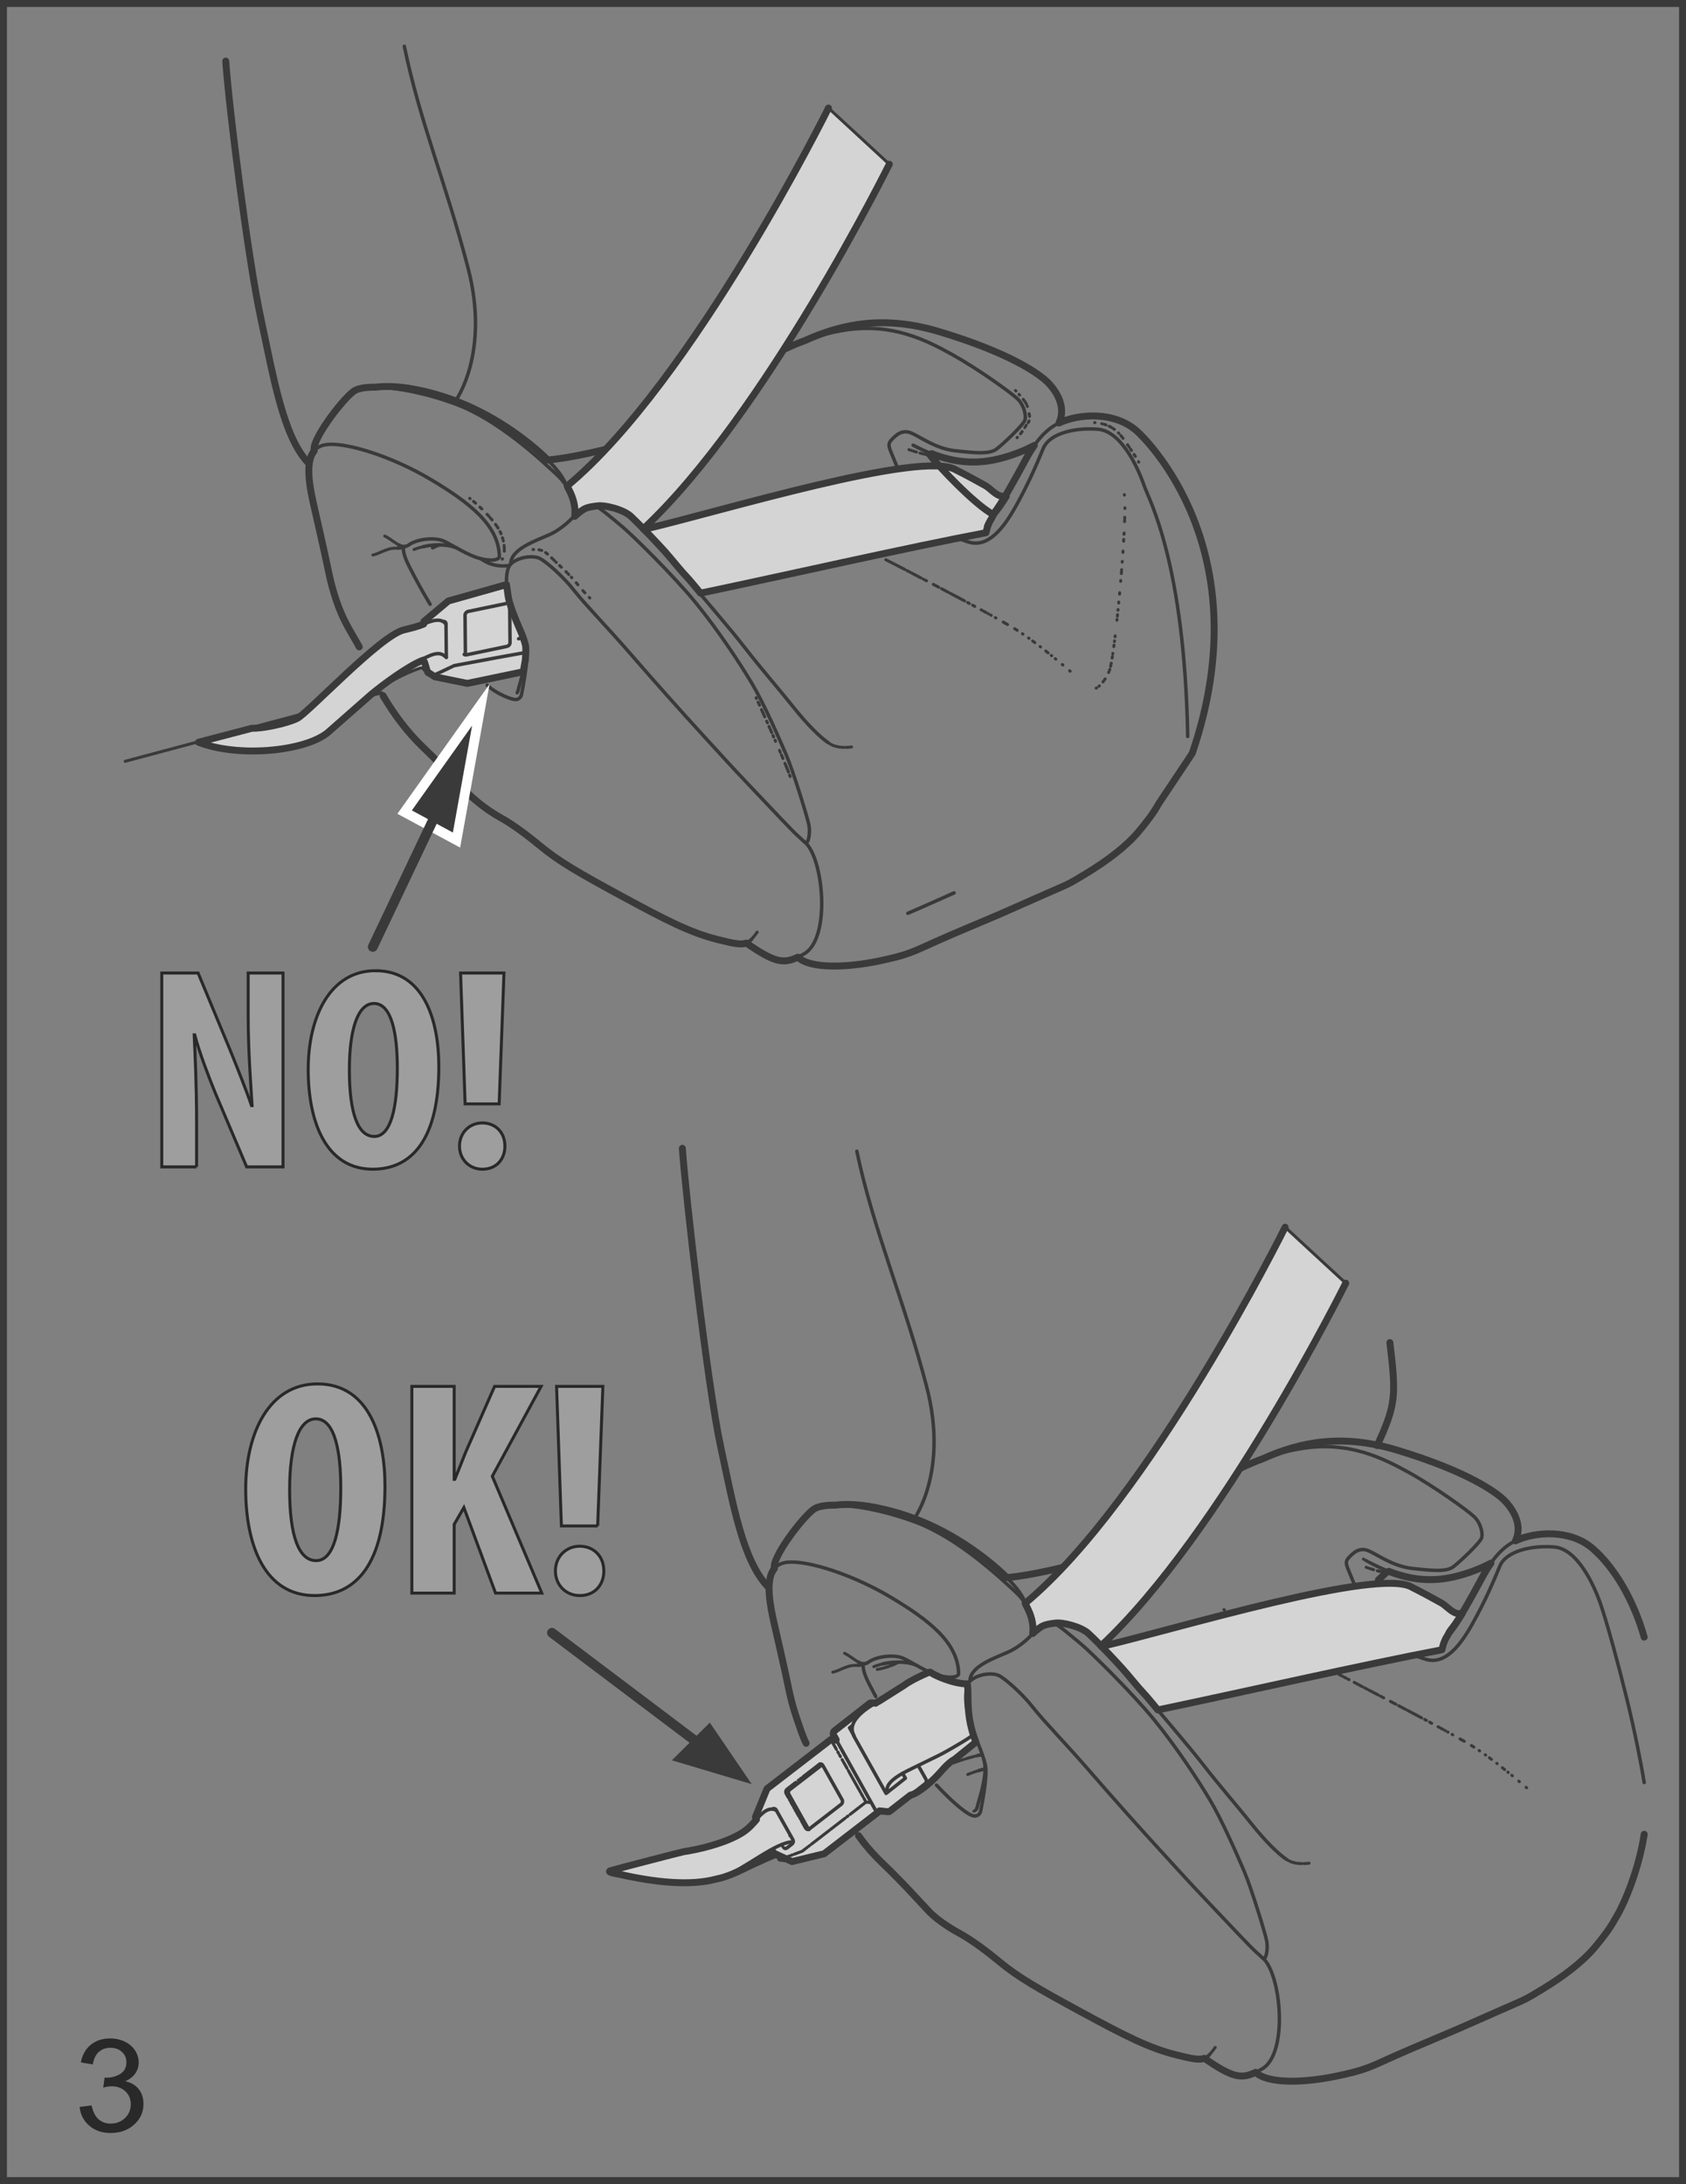 <?xml version="1.0" encoding="UTF-8"?>
<!DOCTYPE svg PUBLIC "-//W3C//DTD SVG 1.1//EN" "http://www.w3.org/Graphics/SVG/1.1/DTD/svg11.dtd">
<!-- Creator: CorelDRAW 2017 -->
<svg xmlns="http://www.w3.org/2000/svg" xml:space="preserve" width="42.918mm" height="55.572mm" version="1.1" style="shape-rendering:geometricPrecision; text-rendering:geometricPrecision; image-rendering:optimizeQuality; fill-rule:evenodd; clip-rule:evenodd"
viewBox="0 0 68262.27 88388.46"
 xmlns:xlink="http://www.w3.org/1999/xlink">
 <rect x="0" y="0" width="68262.27" height="88388.46" fill="#808080" stroke="none"/>
 <defs>
  <style type="text/css">
   <![CDATA[
    .str6 {stroke:white;stroke-width:397.63;stroke-miterlimit:22.926}
    .str0 {stroke:#292929;stroke-width:318.1;stroke-miterlimit:22.926}
    .str1 {stroke:#3A3A3A;stroke-width:280.57;stroke-miterlimit:4}
    .str8 {stroke:#292929;stroke-width:121.2;stroke-miterlimit:22.926}
    .str3 {stroke:#3A3A3A;stroke-width:121.2;stroke-miterlimit:22.926}
    .str7 {stroke:#3A3A3A;stroke-width:397.79;stroke-linecap:round;stroke-miterlimit:4}
    .str5 {stroke:#3A3A3A;stroke-width:140.28;stroke-linecap:round;stroke-linejoin:round;stroke-miterlimit:22.926}
    .str4 {stroke:#3A3A3A;stroke-width:280.57;stroke-linecap:round;stroke-linejoin:round;stroke-miterlimit:22.926}
    .str2 {stroke:#3A3A3A;stroke-width:121.2;stroke-linecap:round;stroke-linejoin:round;stroke-miterlimit:22.926}
    .fil4 {fill:none}
    .fil0 {fill:none;fill-rule:nonzero}
    .fil3 {fill:#3A3A3A}
    .fil6 {fill:#292929;fill-rule:nonzero}
    .fil5 {fill:#9E9E9E;fill-rule:nonzero}
    .fil2 {fill:#D4D4D4;fill-rule:nonzero}
    .fil1 {fill:#CBC9D6;fill-rule:nonzero}
   ]]>
  </style>
 </defs>
 <g id="Livello_x0020_1">
  <line class="fil0 str0" x1="18140.75" y1="27127.79" x2="17502.8" y2= "27204.93" />
 </g>
 <g id="Livello_x0020_1_0">
  <polygon class="fil0 str1" points="140.28,88248.18 68121.99,88248.18 68121.99,140.28 140.28,140.28 "/>
  <path class="fil0 str2" d="M5068.65 30809.83l10388.91 -2775.76m15157.43 204.7c2.7,8.75 6.84,18.29 10.5,27.83m68.71 148.08c4.14,10.66 9.07,19.4 13.84,29.9m26.88 58.69c5.73,12.57 10.5,24.02 17.02,36.58m79.21 177.82c9.38,19.25 17.34,38.81 27.04,58.69m12.09 29.9c11.45,24.02 22.11,46.12 33.24,71.1m12.72 29.9c4.14,7.63 7.32,15.59 11.61,24.02m17.5 41.35c5.73,12.57 12.09,24.33 17.97,36.58m78.09 177.34c10.18,21.79 19.56,42.94 30.22,65.05m63.94 144.58c10.5,23.7 21.15,48.03 30.54,71.89m27.67 59.64c7.32,19.25 16.86,38.33 25.29,58.53m15.27 35.63c4.29,6.84 7.48,15.43 11.61,24.02m50.9 117.38c9.38,20.52 18.93,41.51 27.36,62.51m59.8 134.72c5.88,12.57 10.5,27.2 16.22,40.4m160.8 369.32c9.07,24.02 20.52,47.08 29.11,71.25m48.51 111.49c6.84,12.88 13.2,27.99 18.61,42.31m22.11 54.24c7,14.47 13.84,31.65 20.52,47.72m80.96 193.57c12.09,30.38 24.81,60.44 37.06,88.59m17.5 47.87c9.38,19.4 17.34,39.44 26.4,59.64m15.27 37.22c3.18,10.18 7.48,19.72 11.61,30.22m11.13 30.7c6.84,19.88 15.91,39.44 23.86,59.49m46.44 122.47c7.95,20.04 14.16,39.29 21.15,56.46m-11654.17 -8794.42l8.43 -15.11m71.89 -308.08c1.59,-17.34 1.59,-34.67 1.59,-52.01m0 -38.33c0,-21.31 -1.59,-42.47 -2.7,-64.26m-5.25 -63.78c0,-4.77 -1.59,-11.45 -1.59,-17.34m-30.22 -177.82c-2.07,-8.75 -4.14,-17.97 -5.09,-25.93m-19.09 -69.35c-3.34,-12.41 -6.84,-22.11 -9.54,-33.72m-59.64 -161.6c-5.41,-11.77 -10.66,-26.72 -17.65,-38.49m-13.04 -29.74c-2.23,-5.57 -4.93,-10.66 -8.59,-17.34m-80.8 -146.17c-10.66,-17.02 -20.04,-32.61 -30.7,-47.08m-21.79 -29.9c-3.5,-7.63 -9.38,-15.27 -13.52,-23.86m-17.02 -22.27c-7.95,-8.75 -14.16,-17.34 -20.04,-26.08m-140.12 -179.89c-10.66,-11.45 -20.04,-24.02 -28.95,-35.63m-22.9 -24.97c-6.2,-7.63 -13.68,-17.02 -20.99,-24.02m-56.46 -65.05c-3.82,-3.98 -7.63,-8.27 -11.13,-12.57m-41.83 -44.53c-5.88,-6.68 -12.09,-15.11 -19.09,-21.15m-210.9 -216.47c-12.09,-9.54 -20.52,-19.09 -31.17,-28.63m-24.18 -23.06c-7.63,-7.95 -14.95,-15.59 -22.27,-21.31m-177.66 -160.64c-10.5,-9.54 -21.63,-19.09 -31.65,-28.63m-32.76 -27.2c-5.88,-3.82 -12.09,-10.5 -17.02,-14.47m-141.08 -113.4c-4.14,-3.02 -9.38,-7.79 -14.16,-10.66m2561.68 2070.05c9.07,0 17.97,0 25.93,-0.95m213.61 9.7c6.84,1.75 14.79,2.7 21.63,5.57m67.6 16.54c8.59,1.75 16.54,4.61 24.81,8.59m157.14 84.62c14.16,10.5 28.47,21.15 42.78,31.65m24.65 21.47c3.34,2.39 6.52,5.57 11.29,8.59m163.82 152.69c10.5,8.75 20.04,18.29 32.13,28.95m19.72 20.2c5.73,5.73 12.72,11.77 19.4,19.25m22.74 23.06c5.88,3.02 9.54,7.63 13.2,11.61m60.92 59.64c7.79,6.68 14.16,13.36 20.04,19.09m136.31 129.31c7.95,8.43 17.97,17.97 25.93,25.61m21.15 19.56c7.95,7.48 16.38,15.43 23.7,21.95m185.61 178.77c9.54,9.86 18.93,19.4 28.95,29.9m60.28 58.69c8.59,9.54 18.61,17.5 25.45,26.88m104.18 107.68c6.2,5.73 13.2,12.72 18.93,20.2m179.73 206.77c7.95,10.66 16.38,19.4 24.18,29.9m18.61 23.06c7.95,7.95 14.31,17.5 22.74,27.2m202.95 238.58c10.02,9.54 19.56,20.04 27.99,30.38m38.65 41.83c4.14,5.57 10.02,10.18 15.27,17.02m177.18 186.57c8.91,8.59 16.22,16.38 21.47,23.06m20438.09 -7097.98c5.09,0.32 10.5,0.32 16.22,0.32m271.82 41.35c6.2,0.95 11.13,2.07 17.34,4.77m80.96 20.52c4.77,1.59 8.91,3.5 16.86,4.45m40.24 13.68c7.32,2.86 13.2,5.57 20.52,8.43m127.88 54.24c7,2.86 12.72,5.41 20.04,8.43m34.99 18.45c3.18,1.59 6.84,3.66 10.66,6.36m68.07 40.4c2.23,1.75 5.25,5.09 9.54,6.04m55.99 38.33c2.7,1.91 5.25,5.73 9.07,7.63m162.71 141.4c7,5.73 14.31,12.57 20.2,18.61m79.68 89.07c2.7,4.61 4.77,6.84 8.59,9.7m15.75 20.2c4.29,5.73 7.95,9.54 11.13,15.11m40.24 51.21c4.77,4.77 10.02,10.82 13.68,17.65m182.43 258.78c10.97,15.91 20.52,31.65 31.02,45.17m25.45 39.13c1.59,2.86 4.14,7 7.48,9.54m53.76 81.91c4.29,4.77 5.41,6.84 8.91,11.77m21.79 30.54c3.18,6.68 6.36,10.5 10.02,15.59m106.25 160.32c6.84,9.7 14.16,20.2 19.09,28.95m19.56 30.7c3.18,4.14 6.36,11.61 11.13,15.75m128.99 217.11c4.14,8.91 7.32,15.27 7.32,15.27m-4988.33 -2897.12c5.88,6.04 11.61,13.52 17.34,19.56m126.92 139.33c7,8.59 14.31,16.54 21.63,24.02m148.08 174.96c8.91,8.59 15.43,20.2 23.22,28.79m41.67 59.64c3.82,3.82 6.52,7.95 8.59,11.93m35.31 57.74c4.93,7.32 7.95,14 11.13,20.04m39.13 85.41c3.66,7.79 5.88,17.34 7.95,26.24m70.3 291.38c3.66,19.09 8.43,38.01 12.09,56.46m3.66 37.54c0.64,4.14 0.64,8.75 2.23,12.72m-19.56 184.66c-0.64,5.88 -3.66,12.41 -6.36,18.13m-20.52 33.72c-3.18,5.73 -7,10.82 -10.66,16.22m-76.19 105.93c-3.66,5.88 -6.84,12.41 -11.45,18.29m-38.17 58.53c-3.66,5.25 -7.48,11.77 -11.61,18.29m-105.77 161.6c-7.32,11.61 -14.63,21.47 -22.11,33.72m-26.4 33.72c-5.25,8.59 -12.25,17.02 -17.02,24.97m-124.22 141.4c-6.2,3.18 -10.97,8.59 -16.86,13.68m3203.93 10136.02c7.48,-2.86 14.31,-5.73 21.79,-10.18m95.11 -70.3c5.73,-3.98 10.02,-8.91 14.16,-11.77m144.9 -158.73c7.95,-10.34 15.27,-20.84 22.74,-31.81m42.78 -56.94c5.41,-11.29 12.72,-21.79 22.27,-34.36m139.97 -257.82c5.88,-13.36 9.54,-24.02 15.43,-37.54m24.81 -59.64c3.18,-7.63 4.61,-17.34 7.79,-26.72m32.92 -126.13c3.02,-12.57 5.73,-26.72 9.54,-41.35m11.13 -57.74c2.54,-8.43 3.02,-17.34 5.09,-27.04m36.1 -209.63c4.14,-19.25 5.25,-37.54 8.91,-55.83m17.34 -112.29c0.64,-8.59 2.23,-14.63 3.18,-20.36m38.01 -275.16c1.75,-20.2 4.93,-41.35 9.07,-60.6m16.86 -142.35c0.64,-8.59 2.23,-17.97 3.18,-26.88m21.79 -167.32c0.95,-12.25 2.07,-24.18 3.02,-36.26m72.53 -631.27c1.59,-10.66 2.54,-23.22 3.18,-34.67m14.79 -132.81c2.23,-18.29 4.29,-37.54 5.25,-56.62m18.45 -182.59c2.07,-9.54 2.07,-17.5 3.82,-26.24m25.93 -266.41c2.07,-10.66 2.07,-23.06 3.66,-35.63m30.22 -322.24c2.54,-18.29 3.02,-37.54 6.2,-56.78m40.24 -460.93c0.48,-12.25 1.59,-23.86 3.02,-34.99m23.86 -280.25c1.11,-20.99 2.7,-43.26 4.29,-64.1m4.77 -49.46c0,-13.52 0.95,-26.88 2.7,-41.35m22.11 -308.72c2.07,-8.59 3.66,-18.29 3.66,-27.83m26.4 -363.91c1.59,-18.13 2.23,-36.26 3.18,-55.51m26.4 -399.22c0.64,-24.02 1.59,-48.03 2.7,-70.3m11.61 -210.27c0.48,-16.7 2.23,-31.33 4.77,-49.31m18.45 -462.68c1.59,-20.99 1.59,-41.35 3.18,-62.51m2.7 -69.35c0,-15.11 0,-29.74 0.48,-43.26m6.52 -356.75l0 -27.99m-19.72 -512.46c0,-6.04 -0.95,-11.77 -0.95,-18.45"/>
  <path class="fil1 str3" d="M21196.92 27117.13l-23.7 71.25 -2251.69 468.41 -1319.81 -268.32 -224.58 -151.73 -26.88 -1.27c-80.48,-6.68 -215.04,-231.26 -310.79,-202.95 -599.31,178.61 -1585.42,712.07 -2015.82,1073.76l-1752.11 1540.57c-949.7,772.67 -3638.93,1014.27 -5232.47,391.58l2168.51 -567.5c344.66,24.97 1356.87,-172.25 1816.68,-392.22 442.32,-213.76 3368.23,-3355.35 4323.97,-3586.13 318.1,-76.03 583.4,-142.35 803.85,-237.62l13.2 -26.88 -1.59 -78.89 988.34 -826.27 2353.64 -664.68 39.6 255.12c33.24,219.01 8.43,429.76 513.1,1583.36 88.27,188.48 194.04,496.24 219.33,626.18 23.86,127.72 7.63,361.36 -7.79,587.54l-73 406.69z"/>
  <path class="fil2 str4" d="M21196.92 27117.13l-23.7 71.25 -2251.69 468.41 -1319.81 -268.32 -224.58 -151.73 -26.88 -1.27c-74.6,-6.36 -144.58,-546.34 -230.15,-514.37 -583.08,217.42 -1661.45,1019.52 -2096.46,1385.18l-1752.11 1540.57c-949.7,772.67 -3638.93,1014.27 -5232.47,391.58l2168.51 -567.5c344.66,24.97 1356.87,-172.25 1816.68,-392.22 442.32,-213.76 3368.23,-3355.35 4323.97,-3586.13 318.1,-76.03 583.4,-142.35 803.85,-237.62l13.2 -26.88 -1.59 -78.89 988.34 -826.27 2353.64 -664.68 39.6 255.12c33.24,219.01 8.43,429.76 513.1,1583.36 88.27,188.48 194.04,496.24 219.33,626.18 23.86,127.72 7.63,361.36 -7.79,587.54l-73 406.69z"/>
  <path class="fil0 str4" d="M12496.82 18751.67c-1032.88,-1077.1 -1419.21,-3471.45 -1935.5,-5865.49 -515.96,-2394.99 -1291.18,-8499.22 -1421.28,-10414.36"/>
  <path class="fil0 str4" d="M42434.09 36133.91l-1871.08 826.27c-993.75,428.01 -1798.55,754.06 -2566.61,1096.5 -1059.12,472.22 -1202.43,585.79 -2451.3,843.45 -1214.04,251.14 -2728.21,324.31 -3242.58,-162.39l-3.18 0.16c-600.42,288.36 -971.96,190.23 -2077.05,-567.81l-10.66 -3.82c-210.42,78.89 -501.01,19.25 -1138.49,-139.33 -1118.93,-278.02 -2100.91,-785.08 -3876.24,-1746.7 -1774.85,-962.1 -2566.45,-1418.1 -3331.33,-2050.97 -765.35,-632.87 -1282.75,-962.9 -1556.48,-1114.63 -544.43,-302.99 -954.15,-624.59 -1323.62,-971.64 -489.88,-460.61 -909.46,-965.76 -1478.54,-1532.62 -123.9,-123.42 -254.32,-250.98 -391.27,-382.52 -612.51,-584.83 -1159.96,-1311.06 -1606.74,-2074.67m-964.33 -1974.78c-188,-348 -390.79,-664.68 -569.09,-1013.63 -127.72,-248.12 -247.8,-539.82 -359.46,-864.76l-0.95 -1.11 0.95 1.11c-124.54,-368.84 -236.67,-779.35 -323.35,-1211.18 -3.18,-13.52 -5.25,-26.72 -8.43,-42.31 -168.12,-821.5 -526.46,-2350.94 -612.03,-2745.86 -226.33,-1021.75 -238.42,-1708.69 49.62,-2054.94l1.11 -3.66c-128.99,-405.1 1107.16,-2049.06 1595.6,-2407.72 160.16,-116.11 472.54,-169.23 881.14,-165.57l3.5 0c439.94,-52.81 1060.39,-46.92 1976.37,168.44 1126.72,264.5 2254.23,730.36 3407.99,1498.58 550.16,365.82 1098.73,799.39 1528.01,1217.06 19.4,19.09 38.01,37.54 57.1,56.62l5.25 5.57c1050.69,-92.25 2188.07,-403.67 3065.4,-594.06 478.9,-104.81 933.47,-249.39 1311.86,-359.14 524.87,-149.83 947.15,-379.02 1126.88,-440.57 116.27,-50.9 259.41,-104.81 415.44,-161.6l1.59 -11.29c123.26,-337.82 991.53,-1037.17 1750.52,-1703.76 599.31,-524.23 1583.51,-1138.49 2736.16,-1560.13 1561.41,-705.07 3250.53,-1023.18 5458.8,-357.87 2878.35,866.83 4064.87,1719.98 4406.83,2077.05 339.89,357.55 725.27,988.66 422.92,1615.64 780.62,-370.91 2213.52,-488.61 3138.4,309.99 360.57,310.79 5058.47,4847.72 2261.39,13050.79 -36.42,67.12 -1315.83,1972.71 -1350.66,2028.54 -241.6,441.69 -562.56,831.84 -814.5,1135.79 -509.12,609.64 -1289.59,1195.75 -2151.17,1717.91 -718.28,434.85 -645.43,386.81 -1523.71,772.35"/>
  <path class="fil0 str5" d="M30427.78 38012.46c-69.82,73.16 -137.42,123.11 -216.15,153.8m-10761.89 -15560.31c15.59,3.82 32.13,8.59 45.33,11.45 649.57,141.4 722.41,-71.1 722.41,-71.1 0,-1289.91 -1237.26,-2220.99 -2756.2,-3129.65 -1518.46,-907.39 -3296.5,-1479.65 -4146.31,-1432.42 -267.05,14.63 -461.41,101.79 -593.58,261.48m20801.52 11804.15c-342.44,-234.6 -852.51,-748.34 -1356.71,-1379.29 -596.76,-748.34 -1331.42,-1588.76 -1991,-2436.67 -658.63,-848.38 -1658.59,-1989.89 -2495.2,-2994.94 -836.61,-1007.27 -1626.78,-1776.76 -1982.57,-2156.74 -357.23,-380.77 -652.75,-438.19 -984.69,-546.34 -284.38,-91.3 -423.39,-90.34 -578.15,-42.31l-12.72 -5.73c-11.13,-3.82 -20.04,-7.63 -29.11,-7.95 -169.55,-44.06 -620.62,164.14 -766.31,321.6 -147.44,158.57 -534.89,588.65 -1093.64,842.49 -533.78,239.53 -1550.11,572.11 -1555.36,1174.43"/>
  <path class="fil0 str5" d="M22938.38 19689.6c-102.91,-166.53 -235.55,-332.58 -404.79,-487.81 -643.2,-596.28 -2341.39,-2195.54 -4069.17,-2841.29 -1162.66,-434.85 -2420.12,-685.83 -3264.69,-691.71"/>
  <path class="fil0 str2" d="M16150.07 22055.8c-16.54,-9.54 -33.88,-18.29 -51.37,-29.9 -7.48,-3.66 -14.31,-9.22 -22.27,-13.36m-12.09 -7.79c-5.25,-3.82 -10.02,-6.52 -16.38,-11.45m-40.08 -25.77c-5.41,-3.02 -7.95,-5.88 -12.72,-7.95m-35.47 -24.33c-14.79,-10.18 -29.58,-20.68 -45.49,-31.33m-8.43 -5.88c-6.36,-3.82 -10.97,-7.63 -17.5,-12.25m-21.63 -13.68c-3.02,-3.82 -8.43,-6.68 -13.68,-10.34m-23.86 -16.38c-5.88,-4.14 -11.61,-7 -17.34,-11.61m-11.13 -7c-3.18,-1.91 -6.84,-3.82 -8.91,-7.63m-10.18 -5.57c-3.66,-1.91 -5.25,-3.02 -8.43,-5.88m-40.24 -25.13c-12.09,-8.59 -25.93,-17.34 -38.01,-24.97m-23.22 -13.52c-5.88,-3.82 -11.61,-6.68 -16.86,-10.5m-32.92 -18.29c-1.43,-0.95 -5.25,-2.86 -7.95,-3.82m-25.77 -12.57c-3.66,-2.54 -7.95,-4.45 -10.97,-5.73"/>
  <path class="fil0 str5" d="M16392.62 22115.45c-39.76,3.02 -87.16,0.95 -142.19,-11.61 -25.29,-7.63 -61.23,-24.02 -100.36,-48.03"/>
  <path class="fil0 str2" d="M16122.07 22181.13c-55.67,3.5 -114.2,4.45 -176.71,6.36m-7.95 1.11l-11.45 0c-4.93,1.11 -9.07,1.11 -13.2,1.11m-34.99 4.45c-8.91,0 -17.97,2.07 -26.88,3.02m-52.33 11.45c-6.84,0.95 -13.84,3.18 -19.09,5.57m-20.68 5.09c-6.84,0.95 -10.97,2.86 -16.22,3.82m-39.76 12.72c-27.36,8.43 -56.46,18.77 -84.46,27.67m-13.84 6.68c-8.43,2.86 -16.86,5.88 -25.93,10.66m-11.45 2.07c-2.7,2.07 -5.88,2.07 -7.63,5.57m-42.15 15.59c-11.13,4.61 -21.15,9.38 -31.81,13.2m-32.13 13.52c-5.25,1.91 -11.13,5.57 -17.02,7.63m-9.38 3.98c-4.77,1.91 -7.48,2.86 -12.72,4.77m-20.2 9.38c-11.61,4.14 -21.63,8.11 -32.13,13.68m-25.45 10.02c-5.25,1.91 -11.13,4.61 -17.34,7.48m-4.93 2.07c-4.14,0.95 -6.2,3.5 -10.5,4.45 -3.66,1.11 -6.84,2.07 -9.54,3.98m-48.03 18.93c-7.32,1.91 -14.79,4.14 -21.15,7m-44.38 15.11c-4.77,0.64 -6.36,1.59 -8.91,3.18m-59.8 16.54l-15.27 2.7"/>
  <path class="fil0 str5" d="M17158.45 22118.31c561.77,-127.08 1072.48,-59.64 1340.33,62.83"/>
  <path class="fil0 str5" d="M16339.66 22139.62c-60.76,27.99 -135.19,37.38 -217.58,41.51"/>
  <path class="fil0 str5" d="M32589.61 34085.01c38.49,25.29 61.23,25.29 89.23,-3.82 60.28,-72.21 131.06,-388.4 69.19,-704.76 -62.19,-316.83 -627.78,-2155.78 -914.23,-2824.11 -287.56,-667.86 -899.12,-2069.26 -1386.93,-2888.69 -487.81,-818.32 -1356.87,-2140.99 -2271.57,-3262.46 -912.95,-1119.08 -2586.33,-2757.95 -2975.21,-3082.25 -367.89,-306.81 -882.73,-748.34 -1078.21,-830.72"/>
  <path class="fil0 str5" d="M19720.61 27726.3c390.31,359.46 961.47,571.15 1133.4,583.88 93.05,7.48 232.06,-42.47 263.23,-215.51 31.49,-172.09 277.86,-1378.66 193.88,-1824 -85.09,-446.3 -457.11,-1265.41 -620.46,-1703.44 -156.03,-422.12 -312.38,-1416.83 -13.2,-1740.02"/>
  <path class="fil0 str5" d="M20627.68 22885.09c-486.7,68.23 -861.42,-58.85 -1163.3,-274.2l-14.63 -4.93c-507.53,-126.13 -1124.33,-543.48 -1473.77,-705.07 -360.41,-167.96 -1083.93,-100.68 -1443.87,162.55 0,0 -47.56,42.47 -139.49,52.01l-10.66 0.95c-13.2,9.54 -27.04,17.02 -42.31,23.22l-4.77 2.07c-15.75,142.99 21.79,376.79 250.03,815.62 201.68,391.11 447.73,859.67 828.82,1497.31"/>
  <path class="fil0 str2" d="M16764.64 22237.6c5.41,-1.75 11.13,-3.98 17.5,-6.84m30.54 -10.5c7.48,-3.18 14.31,-5.73 20.68,-7.79m10.66 -3.82c4.14,-0.95 7.95,-2.86 11.45,-3.82m54.55 -19.25c9.07,-1.91 18.45,-5.41 26.4,-8.59m14.79 -3.98c3.18,-0.95 7.48,-2.86 11.13,-2.86m36.42 -10.5c4.77,-2.54 7.48,-2.86 11.61,-4.14m14.95 -4.29c5.57,-1.27 10.02,-2.23 15.27,-3.02m13.68 -4.93c5.25,-1.59 8.43,-1.59 10.5,-2.86m27.04 -6.04c22.74,-6.36 45.01,-10.34 67.12,-16.06"/>
  <path class="fil0 str5" d="M17515.21 22168.57c144.9,-64.57 225.69,-116.74 304.42,-116.74"/>
  <path class="fil0 str5" d="M17178.97 26635.21l2.07 470.16 196.11 131.38m-213.45 -1985.28c332.89,-141.71 710.96,-260.05 892.12,14.16"/>
  <path class="fil0 str5" d="M18070.14 26604.51c-171.78,-156.82 -327.65,-244.3 -825,-2.86 -497.99,242.39 -678.67,445.66 -873.67,576.08 -632.71,425.14 -1010.61,703.17 -1010.61,703.17"/>
  <path class="fil0 str5" d="M16369.88 1873.62c645.75,3111.52 1678.15,5505.08 2581.4,8976.54 903.25,3472.09 -516.92,5387.86 -516.92,5387.86"/>
  <polygon class="fil3 str6" points="16382.12,32865.4 18482.87,33996.9 19467.72,28525.21 "/>
  <path class="fil4 str5" d="M36971.15 18016.06c252.57,133.44 504.03,249.07 753.11,346.1m-17046.8 4465.05c12.57,-13.36 23.7,-24.02 37.38,-34.67 347.85,-279.93 905.48,-316.51 1153.44,-186.57 248.76,129.79 930.61,718.43 1379.29,1292.77 450.43,575.13 1317.1,1452.46 2301.95,2587.45 983.57,1135.15 2037.45,2313.4 2874.22,3226.36 837.56,912.64 1092.84,1206.24 1961.26,2118.88 866.83,912.8 1712.03,1818.59 1945.04,2020.59 132.01,113.72 208.2,196.75 259.57,233.01 747.7,626.5 1064.85,3895.96 -34.99,4518.01 -91.3,52.17 -175.43,98.29 -255.91,135.67m10575.64 -21619.21c-422.92,198.97 -747.86,550 -996.3,905m6209.68 11780.13c-128.35,-7030.39 -1564.43,-9576.16 -1755.29,-10127.59 -286.93,-829.13 -957.65,-2232.6 -1881.58,-2306.56 -923.93,-73.96 -1960.15,161.6 -2215.43,783.65 -255.44,619.98 -589.44,1402.99 -1100.48,2320.24 -508.49,916.14 -1131.17,1699.78 -1912.75,1463.11 -780.15,-235.55 -1099.04,-532.03 -1815.57,-1403.47 -717.8,-872.08 -1004.25,-1419.69 -1196.7,-1907.34 -191.82,-487.65 -302.2,-620.46 -127.24,-813.71 174.32,-190.54 430.71,-442.48 797.01,-295.36 367.25,148.08 988.34,636.52 1801.73,725.27 812.91,88.43 1387.4,147.12 1673.86,-75.07 286.45,-221.24 1100,-990.57 1146.92,-1182.07 47.56,-191.5 -46.92,-605.99 -318.1,-857.92 -271.66,-250.98 -1580.33,-1196.7 -2646.93,-1788.21 -1067.23,-590.56 -2406.45,-1256.35 -4255.74,-990.73 -587.85,85.73 -1159.17,238.42 -1695.65,436.6m-4486.68 3262.94c-14.79,39.6 -19.56,72.85 -13.36,101.79m-7145.7 10883.88c21.79,-40.56 40.72,-102.91 62.98,-198.34 50.1,-216.47 414.81,-1245.69 244.62,-1807.14m-69.82 -217.74c-57.58,10.82 -118.81,25.13 -180.68,39.76"/>
  <path class="fil4 str5" d="M21288.38 26404.42c-56.3,4.77 -2153.4,388.88 -2899.66,533.14 -18.93,3.5 -794.3,388.56 -810.68,372.98m1272.89 -811.64c-5.41,-12.57 -7.63,-8.59 -7.63,-26.08l-14.16 -1576.68c0,-68.23 56.46,-136.47 126.29,-151.89l1516.39 -314.6m165.41 122.15l13.2 1456.27c0,69.66 -55.51,136.63 -125.17,151.1l-1641.09 341.8c-34.99,7.48 -67.12,0 -90.34,-17.65m-812.91 -1334.12c44.85,8.59 77.46,46.12 77.46,97.18l0 43.26 12.41 1314.88"/>
  <line class="fil4 str7" x1="29027.18" y1="71115.49" x2="22348.46" y2= "66080.24" />
  <path class="fil4 str5" d="M23249.32 20882.96c7.95,-395.08 -74.12,-806.39 -310.95,-1193.36l-4.61 -6.68c-73.96,-294.24 -360.41,-676.29 -761.06,-1073.44"/>
  <path class="fil2 str3" d="M33543.12 4372.48c0,0 -5484.09,11061.7 -10578.18,15295.8 -2.07,48.35 385.38,585.79 304.42,1227.4 0,0 226.17,-208.52 388.56,-298.22 159.53,-89.39 497.83,-119.13 497.83,-119.13 306.49,-59.64 1089.82,139.65 1386.29,417.35 457.27,431.03 1148.03,1167.75 1386.45,1434.32 304.9,344.51 653.54,786.67 837.09,972.28 153.8,157.94 596.12,702.37 596.12,702.37 3294.43,-686.94 8392.18,-1850.56 11555.39,-2445.25 20.2,-21.95 39.13,-285.66 226.81,-574.18 55.99,-87.48 36.9,-122.31 224.58,-348.32 118.49,-143.31 394.92,-574.02 380.45,-569.4 -333.53,119.29 -622.05,-286.29 -844.56,-409.72 -852.99,-477.15 -1186.52,-632.87 -1186.52,-632.87 -1325.53,-847.43 -9609.24,1692.78 -12627.24,2394.2l-48.51 -14.63c4914.21,-4573.36 9963.77,-14758.69 9963.77,-14758.69l-2462.75 -2273.32z"/>
  <path class="fil0 str4" d="M33543.12 4372.48c0,0 -5484.09,11061.7 -10578.18,15295.8 -2.07,48.35 385.38,585.79 304.42,1227.4 0,0 226.17,-208.52 388.56,-298.22 159.53,-89.39 497.83,-119.13 497.83,-119.13 306.49,-59.64 1089.82,139.65 1386.29,417.35 457.27,431.03 1148.03,1167.75 1386.45,1434.32 304.9,344.51 653.54,786.67 837.09,972.28 153.8,157.94 596.12,702.37 596.12,702.37 3294.43,-686.94 8392.18,-1850.56 11555.39,-2445.25 20.2,-21.95 39.13,-285.66 226.81,-574.18 55.99,-87.48 36.9,-122.31 224.58,-348.32 118.49,-143.31 394.92,-574.02 380.45,-569.4 -333.53,119.29 -622.05,-286.29 -844.56,-409.72 -852.99,-477.15 -1186.52,-632.87 -1186.52,-632.87 -1325.53,-847.43 -9609.24,1692.78 -12627.24,2394.2l-48.51 -14.63c4914.21,-4573.36 9963.77,-14758.69 9963.77,-14758.69"/>
  <path class="fil2 str3" d="M36607.4 68203.9c192.45,-165.25 1021.11,-556.84 1053.4,-533.78 179.73,139.81 948.74,476.99 1503.67,476.99 79.84,514.05 -92.41,1226.44 347.37,2356.03l-871.6 703.8c0,0 -188.16,72.37 -537.59,480.02 -351.03,410.67 -937.13,900.23 -1236.78,960.83l-15.75 10.66 -820.39 639.7c-21.15,18.13 -47.56,24.18 -70.78,21.95l-350.55 -34.51 2.7 8.59 -2243.58 1727.62 -1300.72 315.4 -273.25 -40.4 -372.82 -166.53c-560.81,209.47 -1435.76,709.05 -2371.3,904.37l-49.78 10.5c-1038.45,282.79 -2475.63,135.83 -3908.84,-191.02 0,0 -573.22,-84.77 -371.23,-146.49 204.54,-63.78 2870.4,-756.13 2968.37,-771.4 599.78,-89.23 1649.52,-328.12 2342.35,-752.31 273.89,-167.16 446.62,-371.23 597.4,-547.3l-2.23 -28.47 -40.72 -71.57 472.06 -1148.19 2583.47 -1989.41 211.38 24.97 2.07 -19.25 -97.18 -174.8c-33.88,-59.8 -19.09,-143.31 32.13,-183.23l1424.94 -1113.68c25.93,-19.25 56.62,-24.65 84.14,-19.09l156.98 15.43 38.49 -31.17c37.7,-22.11 78.25,-44.06 117.86,-65.21l996.3 -629.05z"/>
  <path class="fil0 str4" d="M36607.4 68203.9c192.45,-165.25 1021.11,-556.84 1053.4,-533.78 179.73,139.81 948.74,476.99 1503.67,476.99 79.84,514.05 -92.41,1226.44 347.37,2356.03l-871.6 703.8c0,0 -188.16,72.37 -537.59,480.02 -351.03,410.67 -937.13,900.23 -1236.78,960.83l-15.75 10.66 -820.39 639.7c-21.15,18.13 -47.56,24.18 -70.78,21.95l-350.55 -34.51 2.7 8.59 -2243.58 1727.62 -1300.72 315.4 -713.82 -329.71c-668.49,299.02 -1564.27,873.03 -2303.54,1027.15l-49.78 10.5c-1038.45,282.79 -2475.63,135.83 -3908.84,-191.02 0,0 -573.22,-84.77 -371.23,-146.49 204.54,-63.78 2870.4,-756.13 2968.37,-771.4 599.78,-89.23 1649.52,-328.12 2342.35,-752.31 273.89,-167.16 446.62,-371.23 597.4,-547.3l-2.23 -28.47 -40.72 -71.57 472.06 -1148.19 2583.47 -1989.41 211.38 24.97 2.07 -19.25 -97.18 -174.8c-33.88,-59.8 -19.09,-143.31 32.13,-183.23l1424.94 -1113.68c25.93,-19.25 56.62,-24.65 84.14,-19.09l156.98 15.43 38.49 -31.17c37.7,-22.11 78.25,-44.06 117.86,-65.21l996.3 -629.05z"/>
  <path class="fil0 str2" d="M43306.17 27144.81c7.95,7.32 14.16,11.77 21.15,18.61"/>
  <path class="fil0 str2" d="M43010.01 26892.39c7.95,7.32 15.43,14.16 24.97,20.84"/>
  <path class="fil0 str2" d="M42725.31 26657.31c8.43,6.84 14.16,10.97 22.11,17.34"/>
  <path class="fil0 str2" d="M42564.51 26525.62c6.52,3.82 11.13,7.63 15.43,11.77"/>
  <path class="fil0 str2" d="M42417.71 26407.29c5.73,3.82 9.38,8.59 15.27,12.57"/>
  <path class="fil0 str2" d="M42340.57 26346.05c13.68,11.13 27.99,21.95 41.19,33.4"/>
  <path class="fil0 str2" d="M42113.28 26168.87c4.61,4.77 11.45,7.63 15.27,11.61"/>
  <path class="fil0 str2" d="M41883.93 25995.98c5.25,4.45 9.38,5.41 12.57,9.54"/>
  <path class="fil0 str2" d="M41812.04 25942.86c12.09,7.48 20.99,15.27 30.54,21.95"/>
  <path class="fil0 str2" d="M41644.88 25820.55c5.88,3.82 11.77,7.63 15.91,12.25"/>
  <path class="fil0 str2" d="M41395.48 25646.38c5.88,4.61 13.2,10.66 20.04,15.43"/>
  <path class="fil0 str2" d="M41154.36 25489.56c8.59,6.04 19.09,13.52 28.63,18.45"/>
  <path class="fil0 str2" d="M41080.4 25443.59c12.25,7.95 24.33,15.27 36.58,23.06"/>
  <path class="fil0 str2" d="M40771.37 25262.59c6.84,3.82 13.2,7.79 20.52,10.97"/>
  <path class="fil0 str2" d="M40692.48 25217.42c15.27,8.75 31.81,17.5 47.08,25.93"/>
  <path class="fil0 str2" d="M40617.4 25174.32c17.97,10.5 38.01,21.95 57.1,31.65"/>
  <path class="fil0 str2" d="M40296.6 24994.27c8.43,3.82 18.13,9.7 26.4,14.47"/>
  <path class="fil0 str2" d="M40107.49 24888.5c7.95,4.14 14.79,8.59 23.22,12.57"/>
  <path class="fil0 str2" d="M40002.67 24830.93c4.77,2.7 9.07,5.57 13.84,8.43"/>
  <path class="fil0 str2" d="M39899.61 24775.26c6.52,2.54 10.66,5.25 17.02,8.43"/>
  <path class="fil0 str2" d="M39841.55 24742.65c6.84,4.45 13.68,8.27 18.93,11.45"/>
  <path class="fil0 str2" d="M39723.7 24679.03c15.27,8.43 30.7,15.43 44.85,24.97"/>
  <path class="fil0 str2" d="M39445.04 24528.73c7.48,3.82 14.47,7.63 22.43,11.77"/>
  <path class="fil0 str2" d="M39379.67 24492.15c14.16,8.75 28.63,16.38 42.15,24.33"/>
  <path class="fil0 str2" d="M39176.24 24383.68c23.22,12.57 48.03,24.97 72.21,39.29"/>
  <path class="fil0 str2" d="M38986.97 24282.84c22.74,12.88 45.33,25.61 67.6,36.26"/>
  <path class="fil0 str2" d="M38926.05 24250.71c9.7,5.09 21.15,11.61 30.7,16.38"/>
  <path class="fil0 str2" d="M38878.02 24224.15c5.88,3.5 12.72,6.36 17.5,9.22"/>
  <path class="fil0 str2" d="M38825.06 24196c6.52,4.14 12.41,7.63 19.72,10.66"/>
  <path class="fil0 str2" d="M38468.94 24008.63c112.13,58.37 222.51,117.38 331.94,175.75"/>
  <path class="fil0 str2" d="M38365.87 23953.6c9.07,3.82 15.91,8.91 26.4,14.31"/>
  <path class="fil0 str2" d="M38298.28 23917.97c10.97,5.73 23.22,11.45 33.72,17.5"/>
  <path class="fil0 str2" d="M38119.66 23823.66c49.15,26.08 98.29,52.01 147.44,78.25"/>
  <path class="fil0 str2" d="M37966.82 23743.81c13.2,7.48 25.93,13.52 40.72,20.2"/>
  <path class="fil0 str2" d="M37887.13 23701.82c14.16,7.32 30.54,16.06 45.33,23.7"/>
  <path class="fil0 str2" d="M37786.61 23648.7c21.63,12.41 46.6,24.02 68.71,36.58"/>
  <path class="fil0 str2" d="M37469.94 23483.13c13.84,6.84 28.63,14.63 42.94,23.06"/>
  <path class="fil0 str2" d="M37383.42 23437.96c8.43,4.77 16.7,8.75 25.77,12.57"/>
  <path class="fil0 str2" d="M36915.65 23192.86c126.29,66.17 250.98,130.9 376.16,197.06"/>
  <path class="fil0 str2" d="M36824.67 23144.83c9.07,5.57 15.27,8.59 23.7,12.57"/>
  <path class="fil0 str2" d="M36730.03 23095.52c12.09,7.48 26.56,13.52 36.58,19.25"/>
  <path class="fil0 str2" d="M35865.27 22652.08c109.9,57.1 666.11,339.57 776.01,395.4"/>
  <line class="fil0 str2" x1="35441.56" y1="22419.39" x2="35467.96" y2= "22432.75" />
  <path class="fil0 str2" d="M31237.99 20064.64c7.48,3.82 13.84,8.91 21.15,14.47"/>
  <path class="fil0 str2" d="M30657.14 37722.04c-87.16,121.36 -159.53,216.31 -229.35,290.43"/>
  <path class="fil0 str5" d="M32109.59 74539.86c-678.51,-9.7 -1922.77,1068.67 -2827.61,1414.92 -90.98,33.72 -184.02,62.51 -282.79,90.34"/>
  <path class="fil0 str4" d="M55757.97 58501.77c770.44,-1668.13 770.44,-2025.04 514.69,-4168.42m-25177.18 9886.47c-1027.15,-1072.48 -1412.85,-3334.83 -1926.59,-5718.05 -513.74,-2381.95 -1412.85,-10123.77 -1541.84,-12030.48"/>
  <polygon class="fil3 str3" points="28730.23,69807.13 27318.49,71209.97 30290.05,72097.47 "/>
  <path class="fil4 str2" d="M33522.92 30050.04c14.31,10.5 30.54,20.36 44.38,29.9m14.31 7.48c3.02,4.14 8.43,6.84 11.61,8.11m18.45 11.13c6.36,3.02 11.13,7 15.91,9.7m57.58 29.74c3.18,2.07 4.77,3.02 9.07,3.82 5.88,3.02 11.45,6.84 20.04,9.7m20.52 8.59c5.88,2.86 10.66,3.82 15.43,6.04m43.26 14.16c21.15,7.63 42.94,13.84 64.57,17.5m23.7 6.52c7,2.7 12.25,3.66 20.2,4.93m25.77 4.77c9.07,0.95 16.38,3.82 26.4,4.77m39.13 6.04c8.59,0.95 15.91,0.95 21.79,3.34m58.69 4.14c8.91,0 18.45,0.95 27.04,2.86m16.22 0.95c5.88,0 13.84,0 21.15,1.27m20.68 0c5.25,0 9.07,0 14.16,0.64m90.02 0c16.22,-0.64 32.61,-0.64 48.03,-1.91m17.97 -0.95c9.07,0 18.45,-1.91 26.88,-1.91m50.74 -3.82c2.7,0 4.77,0 7.95,-0.95m51.85 -6.68c6.84,-0.16 10.02,-0.16 10.02,-0.16"/>
  <path class="fil4 str4" d="M66569.64 66254.25c-430.39,-1514.01 -1215.63,-2835.73 -2087.87,-3587.88m0 0c-920.59,-795.1 -2347.12,-677.4 -3125.04,-308.72m0 0c301.72,-624.28 -80.96,-1252.37 -420.21,-1608.33m0 0c-340.53,-355.8 -1521.17,-1203.38 -4383.29,-2067.03m0 0c-2199.2,-660.86 -3878.78,-345.3 -5434.31,356.59m0 0c-1146.28,419.58 -2125.72,1030.65 -2720.41,1552.02m0 0c-756.93,662.77 -1618.98,1359.09 -1743.52,1695.49m0 0l-2.23 11.61m0 0c-154.28,55.83 -295.36,109.75 -411.62,160.01m0 0c-179.25,62.19 -597.4,290.11 -1122.11,438.98m0 0c-376.47,109.9 -828.66,252.41 -1306.13,358.02m0 0c-872.08,188.48 -2003.09,498.47 -3048.54,589.76m0 0l-5.73 -4.93m0 0c-18.45,-18.29 -37.06,-37.38 -56.15,-55.83m0 0c-427.53,-416.08 -973.55,-847.27 -1521.48,-1211.81m0 0c-1148.51,-764.56 -2269.66,-1227.24 -3391.29,-1490.95m0 0c-909.93,-213.61 -1528.48,-220.29 -1966.67,-168.44m0 0l-3.66 0m0 0c-405.9,-2.54 -716.69,50.1 -875.26,165.57m0 0c-486.7,356.75 -1716.64,1992.28 -1588.13,2396.27m0 0l-1.75 3.5m0 0c-286.45,343.39 -273.73,1028.27 -50.1,2045.88m0 0c86.68,391.58 443.43,1913.39 609.96,2731.86m0 0c2.54,13.68 5.73,27.83 8.43,40.72m0 0c87.16,430.55 197.7,839.31 321.28,1205.93m0 0l-1.59 -2.07m0 0l1.59 2.07m0 0c110.54,323.19 265.77,801.3 392.7,1047.51m2122.06 3738.82c224.26,316.35 546.5,709.69 967.83,1111.93m0 0c868.9,832.95 1467.09,1512.26 1873.62,1941.06m0 0c407.49,428.01 1033.83,781.9 1304.54,931.25m0 0c271.66,150.78 788.42,478.9 1549,1109.06m0 0c760.58,629.05 1548.68,1082.82 3315.11,2040.95m0 0c1765.79,956.06 2744.11,1461.05 3858.11,1738.11m0 0c631.27,158.42 921.86,216.63 1131.17,138.37m0 0l9.38 3.98m0 0c1100,754.06 1469.95,851.56 2066.71,565.59m0 0l4.77 -0.95m0 0c511.67,483.83 2019.47,411.62 3225.72,160.96m0 0c1243.62,-256.23 1384.7,-368.84 2439.05,-839.15m0 0c757.88,-336.71 1551.86,-659.74 2529.07,-1080.12m0 0l1748.93 -770.44m0 0c1021.75,-451.23 903.89,-375.2 1654.29,-829.13m0 0c857.29,-520.42 1634.89,-1103.34 2142.1,-1711.23m0 0c250.03,-301.08 568.29,-689.65 808.78,-1129.11m0 0c402.08,-641.77 968.78,-2042.22 1182.86,-3435.67"/>
  <path class="fil4 str5" d="M48973.16 83146.77c-70.3,73.16 -136.94,122.15 -215.2,152.85m-10709.24 -15483.17c16.38,4.61 30.7,8.27 45.97,11.45 645.27,140.28 717.32,-71.1 717.32,-71.1 0,-1283.23 -1229.31,-2209.54 -2741.09,-3113.75 -1512.58,-902.3 -3279.96,-1472.66 -4126.11,-1424.62 -264.98,14.63 -459.34,100.36 -590.56,259.73m20697.5 11745.62c-339.26,-234.44 -846.63,-745.31 -1347.8,-1372.61 -594.06,-744.52 -1326.01,-1581.45 -1981.94,-2424.58 -655.93,-843.93 -1650.63,-1980.82 -2482.47,-2979.98 -833.59,-1002.5 -1618.98,-1767.86 -1974.78,-2146.24 -355,-379.02 -646.86,-435.8 -978.32,-543.48 -284.22,-91.45 -421.17,-89.23 -575.45,-42.31l-13.36 -4.77c-10.34,-4.77 -20.52,-8.59 -28.47,-8.75 -169.71,-43.9 -616.16,163.5 -763.13,320.49 -146.96,156.98 -532.34,585.63 -1087.75,836.77 -531.71,238.58 -1542.16,569.56 -1546.93,1168.71m-8635.85 5600.04c226.17,-264.18 502.6,-528.85 797.64,-360.41"/>
  <path class="fil4 str2" d="M35297.78 68913.9c29.11,8.59 54.4,26.88 72.37,57.58m-3359.96 5319.15c-11.45,-4.77 -22.59,-5.73 -34.83,-8.27"/>
  <polyline class="fil4 str5" points="31305.75,74821.7 31555.14,75263.23 31793.56,75296.79 "/>
  <path class="fil4 str2" d="M32680.9 74034.88c-28.47,-7 -55.35,-24.97 -72.37,-54.87 0,0 -89.86,-161.6 -163.82,-294.24m-45.33 -79.84c-4.45,-7.79 -9.7,-16.38 -13.84,-22.9m-40.24 -72.37l-170.18 -301.08m-26.88 -47.72l-16.38 -32.13m-37.54 -64.42l-84.62 -152.05m-34.83 -63.14l-19.09 -31.81m-44.38 -78.09l-85.09 -152.85c-33.4,-60.76 -17.5,-143.46 37.54,-184.82l355.64 -274.05m99.88 -76.66l28.15 -22.43m61.87 -47.24l28.47 -22.11m76.03 -58.69l636.52 -490.2c13.52,-11.93 28.47,-18.61 44.22,-22.11m-1639.5 3874.33l416.56 -155.08m63.94 -23.7l43.42 -15.75m73.96 -27.83l326.53 -121.99 130.1 -99.25m46.44 -35.63l29.11 -22.9m60.76 -46.44l33.88 -24.97m69.19 -53.6l727.82 -560.81m51.69 -40.24l585.79 -451.23m70.14 -54.08l48.67 -37.54m87.32 -66.32l642.09 -495.44 -84.46 -150.94m-40.24 -71.25l-26.56 -47.87m-18.29 -31.65l-27.04 -48.35m-31.81 -55.83l-439.14 -779.99m-29.58 -55.83l-19.09 -31.81m-49.15 -88.43l-201.84 -357.87m-66.64 -119.92l-36.42 -63.78m-43.9 -78.73l-27.52 -49.15m-57.58 -102.91l-222.99 -397.31"/>
  <path class="fil4 str5" d="M32752.95 74041.72c-12.25,-10.5 -23.86,-22.11 -32.29,-35.79l-782.37 -1392.81c-33.72,-60.6 -17.34,-144.26 37.06,-186.25l1287.52 -991.05c7.32,-6.68 16.38,-11.13 22.74,-14.16m-90.98 -32.92c45.01,-10.66 92.09,8.59 117.38,53.92l782.85 1392.81c32.61,60.6 16.86,144.26 -37.7,185.93l-1288 992.32c-26.88,21.15 -59.17,27.04 -88.27,21.15"/>
  <path class="fil4 str2" d="M31777.65 74804.68c-28.95,-6.04 -55.35,-24.33 -72.37,-56.15l-56.62 -97.82m-384.11 -1436.23c13.2,-10.5 28.47,-16.38 43.74,-20.36"/>
  <path class="fil4 str5" d="M31307.81 73194.13c45.97,-10.5 92.09,9.7 117.86,53.92l20.68 38.65 652.75 1159.8c33.88,59.96 16.86,143.31 -38.01,185.61l-195.16 151.1c-26.88,20.52 -58.53,26.88 -88.27,21.47"/>
  <path class="fil4 str5" d="M37499.05 18387.44c58.69,6.36 104.81,7.32 140.12,2.54"/>
  <path class="fil4 str2" d="M39916.15 21270.88c-6.84,19.25 -11.77,35.31 -17.02,54.08 0,3.66 -2.07,6.52 -3.02,11.29m-9.07 54.24c0,5.57 0,11.13 -0.95,15.91m-0.64 22.11c-1.11,10.66 -1.11,21.31 -1.11,32.76m1.11 21.47c0,8.59 0.64,17.97 1.59,25.77m3.66 43.26c0.64,5.73 0.64,11.45 1.59,16.06m-3091.96 -3371.09c6.84,2.86 12.25,4.77 19.56,6.68m63.94 22.11c9.07,1.91 14.95,3.98 22.27,7m64.42 20.04c13.36,3.82 22.74,7.63 33.4,10.66m13.2 3.98c15.91,4.45 31.17,9.22 44.38,14.16m31.17 8.75c3.66,1.75 6.84,2.07 11.61,3.98m144.9 40.24c4.61,0.8 10.5,3.02 15.75,3.82m17.5 5.09c7.32,1.59 15.91,3.5 22.11,5.41m17.97 4.14c11.13,2.54 19.56,4.29 28.15,6.52m41.67 9.54c40.72,8.75 75.55,13.52 106.72,18.61"/>
  <path class="fil4 str5" d="M40207.85 20815.84c-162.23,210.74 -250.03,341.48 -291.7,455.05"/>
  <path class="fil4 str4" d="M40205.78 20816.95c-754.22,-402.24 -2259.01,-2007.39 -2574.56,-2425.06l7.48 -1.91c34.36,-6.68 59.17,-16.38 80.8,-29.58l4.77 1.91c871.12,336.39 1725.55,439.14 2653.77,221.24 631.12,-148.39 1138.49,-367.73 1493.49,-555.25l5.88 -3.82c-212.49,301.4 -369.48,606.94 -486.7,824.36 -256.39,473.18 -812.43,1492.86 -1146.92,1921.82 -13.84,14.79 -24.81,29.58 -35.31,45.17l-2.7 1.11z"/>
  <path class="fil4 str5" d="M41520.66 64914.56c-103.07,-166.69 -235.55,-330.83 -401.6,-485.11 -640.66,-593.42 -2332.49,-2185.36 -4049.13,-2827.93 -1157.42,-432.62 -2408.99,-682.01 -3250.53,-688.69m872.56 -14322.25c642.73,3096.41 1926.59,6074.17 2826.18,9528.29 900.07,3455.07 -514.21,5361.46 -514.21,5361.46"/>
  <path class="fil4 str2" d="M34764.95 67269.95c-15.27,-9.7 -32.76,-19.09 -50.74,-29.74 -6.36,-4.93 -13.68,-10.5 -20.52,-14.47m-12.72 -8.43c-6.36,-3.02 -11.77,-5.09 -15.91,-9.86m-40.56 -25.93c-4.93,-2.86 -8.59,-5.88 -11.77,-8.75m-34.83 -24.02c-16.38,-9.54 -31.17,-20.2 -46.12,-30.7m-8.91 -6.52c-5.25,-3.02 -11.13,-7 -17.97,-11.13m-20.04 -14.95c-5.25,-3.02 -10.02,-5.25 -14.31,-9.54m-23.22 -15.75c-6.84,-3.82 -12.09,-7.63 -17.97,-11.45m-11.13 -7.63c-2.54,-1.91 -6.36,-3.98 -10.97,-6.84m-7 -5.41c-4.77,-1.91 -7.48,-4.14 -9.54,-6.04m-38.49 -25.93c-13.84,-8.75 -26.88,-17.18 -40.08,-25.13m-23.38 -13.36c-5.73,-2.7 -10.5,-6.84 -15.27,-9.7m-33.88 -18.29c-2.07,-0.95 -4.29,-3.5 -6.36,-4.45m-26.4 -11.93c-3.66,-2.54 -7.95,-4.77 -11.61,-5.73"/>
  <path class="fil4 str5" d="M35006.55 67328.64c-38.49,3.82 -85.57,0.95 -140.6,-12.57 -25.45,-6.68 -61.23,-24.02 -101,-47.08"/>
  <path class="fil4 str2" d="M34737.6 67394.01c-55.67,3.82 -112.77,3.82 -174.64,5.73m-8.91 2.07l-10.5 0c-4.77,0.8 -9.07,0.8 -13.2,0.8m-35.95 3.98c-9.07,0 -17.97,2.86 -27.04,2.86m-52.17 12.25c-5.88,0.32 -11.77,2.23 -18.61,4.14m-20.52 5.09c-5.88,1.59 -10.02,3.5 -16.54,4.45m-38.49 12.57c-27.52,8.59 -55.03,19.25 -83.5,27.99m-15.43 6.36c-8.27,3.18 -16.86,6.04 -25.29,10.82m-10.66 1.91c-3.02,1.11 -6.2,3.02 -8.27,5.09m-41.35 16.06c-11.61,4.93 -21.15,8.91 -32.29,12.88m-31.65 13.04c-5.73,2.07 -11.61,6.04 -17.5,7m-10.02 4.61c-2.54,2.86 -6.84,3.02 -10.02,4.93m-21.79 9.7c-12.09,3.98 -22.11,8.43 -31.17,13.52m-25.29 10.5c-6.84,1.75 -12.09,3.66 -17.97,7.48m-5.25 2.07c-3.66,0.64 -6.36,2.86 -8.91,3.98 -3.18,0.95 -7.95,1.91 -11.77,3.98m-47.08 18.93c-7.79,1.91 -13.52,4.14 -20.52,6.68m-44.85 15.59c-2.7,0.8 -6.52,1.75 -8.59,1.91m-58.53 17.18c-10.66,1.91 -15.91,2.86 -15.91,2.86"/>
  <path class="fil4 str5" d="M39222.21 68094.31c-485.74,68.23 -857.29,-58.69 -1158.21,-272.3m0 0l-15.27 -5.57m0 0c-505.78,-125.97 -1117.34,-540.46 -1465.02,-701.42m0 0c-358.82,-167.32 -1080.44,-100.04 -1438.78,162.55m0 0c0,0 -46.44,41.51 -138.37,51.06m0 0l-8.43 0.95m0 0c-14.47,9.54 -29.11,16.54 -44.53,23.06m0 0l-3.5 2.07m0 0c-15.91,141.4 20.99,375.04 248.28,811.64m0 0c77.78,150.14 162.07,311.74 257.98,490.67m2460.84 3586.77c636.05,682.97 1269.07,1229.31 1529.12,1248.87m0 0c92.41,7.32 231.42,-42.63 261.64,-214.56m0 0c31.02,-171.46 277.86,-1371.66 192.77,-1815.25m0 0c-84.46,-444.23 -454.41,-1259.05 -615.69,-1694.69m0 0c-155.87,-420.21 -311.9,-1409.35 -13.68,-1731.59m11852.34 11201.98c38.65,26.08 62.35,26.08 88.11,-4.45m0 0c61.87,-71.1 130.74,-385.86 69.51,-700.46m0 0c-61.55,-315.24 -624.44,-2145.12 -909.77,-2809.64m0 0c-285.34,-665.79 -894.35,-2059.4 -1379.45,-2874.22m0 0c-485.74,-814.66 -1349.87,-2130.49 -2259.48,-3246.24m0 0c-910.09,-1114.79 -2575.52,-2745.23 -2960.9,-3067.46m0 0c-366.77,-305.22 -877.96,-745.16 -1073.44,-826.27m-7744.68 1642.84c-60.6,27.99 -133.6,37.54 -215.99,41.35m1032.08 -63.46c559.7,-125.01 1066.6,-58.69 1332.53,63.46"/>
  <path class="fil4 str2" d="M35376.51 67449.83c7.32,-1.91 12.25,-3.5 17.97,-6.68m30.54 -10.66c6.52,-2.86 13.84,-4.77 20.2,-6.68m9.54 -4.77c5.25,-1.11 9.38,-2.7 13.68,-3.98m54.55 -19.25c7.95,-1.59 15.75,-4.61 25.29,-7.63m14.16 -4.77c3.82,-0.8 9.07,-1.75 11.13,-2.7m35.95 -10.5c4.77,-1.27 9.54,-3.02 12.25,-4.14m15.75 -3.82c4.45,-1.27 9.07,-2.86 14.79,-2.86m14.95 -5.73c2.7,-0.95 6.2,-0.95 10.02,-1.91m26.4 -5.88c21.63,-6.68 43.9,-10.66 66.64,-17.34"/>
  <path class="fil4 str5" d="M36123.89 67381.6c143.62,-64.57 225.22,-116.43 302.36,-116.43"/>
  <path class="fil4 str2" d="M39588.98 71045.35c-24.33,5.73 -46.12,11.77 -71.41,17.34 -5.73,1.91 -11.61,3.02 -16.86,3.98m-70.3 18.13c-6.84,3.02 -14.79,4.77 -22.11,7m-19.09 5.25c-8.59,2.07 -16.54,4.14 -23.38,6.04m-12.09 2.86c-5.25,0.95 -9.07,2.86 -11.61,3.82m-48.67 12.57c-17.97,5.73 -34.36,10.5 -52.33,14.31m-40.08 12.72c-7.95,0.95 -13.84,3.66 -21.15,5.57m-55.03 16.38c-6.84,1.91 -12.72,3.18 -18.45,5.73m-87.32 26.4c-18.45,5.41 -35.95,12.09 -54.4,17.18m-61.39 19.88c-4.61,1.27 -10.5,3.02 -14.63,4.14m-66.17 22.9c-7.79,1.11 -15.43,4.14 -22.74,6.68m-26.88 9.07c-7.32,2.54 -14.95,5.41 -23.22,6.52m-21.79 9.38c-3.18,2.07 -6.2,2.07 -8.43,4.14m-79.21 30.54c-2.07,1.11 -4.77,2.86 -5.88,3.82m-3113.59 -3776.35c4.77,-0.95 10.18,-2.7 14.31,-2.7m59.8 -11.61l18.45 -3.82m55.35 -11.61c6.84,-2.54 12.72,-3.82 17.97,-4.77m52.49 -12.25c6.2,-0.95 12.09,-3.02 17.97,-5.09m33.72 -9.38c5.41,-1.27 10.02,-2.23 14.79,-4.14m38.01 -10.5c4.77,-2.07 11.13,-3.18 15.91,-4.93m44.38 -15.11c22.27,-7 41.83,-13.52 60.76,-19.09m29.11 -10.97c4.29,-1.91 10.02,-3.82 14.79,-5.73m13.84 -6.68c5.25,-1.27 8.43,-3.02 13.68,-4.61m27.52 -10.5c21.63,-10.02 41.67,-17.65 60.28,-26.08m-1061.35 5548.82l199.29 22.11"/>
  <path class="fil4 str5" d="M36545.53 71767.12l111.02 196.91 -780.62 614.73 -1315.04 -2340.44m2626.89 1230.26l298.7 532.82c34.36,61.55 19.4,143.31 -32.76,183.86l-603.6 472.22m-1241.71 627.14l-109.27 -9.7c-30.22,-6.36 -57.1,-26.88 -74.12,-57.74l-1571.74 -2812.5"/>
  <polyline class="fil4 str2" points="34560.41,70237.37 34384.5,69923.08 34517.63,69818.27 "/>
  <path class="fil4 str5" d="M35937.8 72523.73c-105.61,-252.73 193.41,-529 602.49,-755.65 410.19,-227.44 1372.14,-662.13 1741.61,-871.76 1010.45,-570.52 1093,-672.47 1093,-672.47m-4797.46 16.7c-167,-291.38 -136.47,-742.93 915.82,-1342.39"/>
  <path class="fil4 str5" d="M38628.63 36133.91c-175.12,77.14 -389.99,172.41 -655.93,293.29 -437.71,196.27 -839.95,371.38 -1215.15,532.98m18725.43 26289.43c252.1,133.13 503.24,247.8 750.09,344.03m-16961.71 4442.94c10.97,-12.57 23.7,-24.02 36.9,-34.67 346.73,-278.66 900.55,-314.44 1148.51,-185.45 246.85,128.67 924.88,714.78 1371.02,1287.04 448.21,571.47 1312.97,1444.5 2291.29,2573.77 979.44,1129.26 2027.43,2302.74 2860.38,3210.77 832.32,907.39 1086.64,1199.72 1950.76,2107.75 863.17,907.86 1704.08,1810 1934.54,2010.25 132.17,113.4 208.2,196.11 258.94,232.69 744.04,623.16 1058.17,3877.19 -33.88,4496.06 -91.93,51.69 -175.91,96.86 -255.75,134.4m10522.04 -21511.53c-419.58,197.86 -741.97,546.5 -989.94,899.44m6203.48 8881.9c-116.9,-731 -400.65,-2164.85 -709.37,-3413.56 -348.32,-1411.26 -775.85,-3000.34 -1061.35,-3824.39 -285.97,-823.25 -952.88,-2220.2 -1871.56,-2294.31 -920.59,-73.32 -1951.24,161.6 -2206.04,779.19 -252.57,618.39 -586.1,1396.79 -1094.59,2308.47 -506.26,912.16 -1125.29,1692.31 -1901.62,1457.23 -778.08,-234.92 -1094.59,-529.96 -1808.73,-1397.27 -714.46,-867.94 -1000.43,-1412.38 -1190.18,-1898.12 -190.86,-483.83 -301.24,-617.28 -125.81,-808.62 173.37,-190.86 427.53,-440.89 792.87,-293.77 364.7,147.28 981.82,632.07 1790.6,720.5 810.68,88.43 1381.52,147.28 1667.02,-73 284.86,-221.24 1094.11,-986.91 1142.15,-1177.46 47.56,-191.18 -48.03,-603.12 -317.63,-853.15 -269.43,-249.87 -1570.31,-1190.82 -2633.25,-1779.47 -1062.78,-587.69 -2395.31,-1250.46 -4234.58,-985.96 -584.51,85.57 -1153.76,237.62 -1688.65,433.89m-4463.93 3247.19c-14.95,39.44 -19.09,72.21 -13.2,101.95m-7108.96 10829.96c22.27,-41.35 39.76,-103.07 61.87,-197.22 49.15,-216.47 412.26,-1239.96 243.67,-1798.55m-70.3 -216.63c-55.99,10.66 -116.27,24.97 -179.73,39.44"/>
  <path class="fil4 str2" d="M39631.76 71653.24c-14.79,3.98 -29.58,8.59 -43.42,12.41m-12.57 4.14c-6.52,1.75 -12.72,3.66 -19.09,7.48m-23.86 6.52c-4.77,1.91 -7.95,2.54 -11.61,2.54m-17.81 7.32c-9.7,3.82 -18.61,6.68 -27.67,8.75m-44.85 17.18c-4.77,0.95 -10.5,2.86 -15.27,3.98m-11.13 4.77c-3.18,0.95 -6.84,2.07 -10.02,3.18m-60.28 21.95c-8.91,3.66 -16.86,6.52 -25.45,10.5m-18.93 6.68c-12.72,5.09 -24.97,8.59 -36.42,13.36m-8.59 3.98c-8.43,3.18 -14.31,5.73 -20.52,7.63m-33.24 13.52c-6.52,2.86 -9.07,3.82 -9.07,3.82m247.8 1480.29c2.7,0 5.88,0 8.59,-0.95m16.38 -4.61c5.25,-1.11 10.97,-2.07 15.75,-4.93m28.15 -16.38c3.02,-3.66 6.84,-7.95 10.5,-10.66m10.5 -15.11c4.29,-6.04 8.43,-14.63 13.2,-23.06"/>
  <path class="fil4 str5" d="M39877.5 71596.46c-65.53,5.88 -154.28,28.63 -245.73,56.78"/>
  <path class="fil4 str5" d="M41829.38 66101.24c8.43,-391.43 -74.12,-801.3 -309.04,-1186.05l-2.7 -6.68c-74.75,-293.45 -361.21,-673.9 -759.63,-1068.35"/>
  <path class="fil2 str3" d="M52032.68 49665.36c0,0 -5455.94,11007.14 -10525.7,15220.1 -0.48,48.03 384.9,583.88 305.06,1223.58 0,0 224.58,-207.72 384.75,-296.95 159.53,-89.86 497.83,-120.4 497.83,-120.4 302.83,-58.69 1082.34,140.28 1376.75,417.35 456.64,426.1 1143.26,1160.92 1380.72,1427.33 303.79,340.69 650.04,780.31 832.32,965.92 154.28,156.67 594.06,698.39 594.06,698.39 3277.41,-683.92 8350.35,-1839.27 11498.77,-2433.64 19.56,-20.36 38.01,-283.91 223.63,-570.36 57.58,-87 38.49,-121.04 225.22,-346.41 118.81,-143.31 392.06,-571.15 379.34,-566.54 -331.78,117.54 -618.23,-284.7 -840.27,-407.81 -849.81,-473.18 -1181.27,-630.16 -1181.27,-630.16 -1318.69,-841.54 -9563.28,1683.56 -12566.96,2383.54l-48.03 -15.27c4890.35,-4551.73 9916.69,-14685.21 9916.69,-14685.21l-2452.89 -2263.46z"/>
  <path class="fil0 str2" d="M55903.19 63599.52c39.13,9.54 74.12,13.52 105.61,20.04"/>
  <path class="fil0 str2" d="M55834 63585.05c10.02,1.91 19.09,3.82 28.47,5.73"/>
  <path class="fil0 str2" d="M55793.28 63575.35c6.84,0.95 14.79,2.86 23.86,5.73"/>
  <path class="fil0 str2" d="M55760.04 63565.96c5.25,0.8 10.97,2.86 16.86,3.66"/>
  <path class="fil0 str2" d="M55604.01 63522.54c4.77,0.95 7.95,1.59 12.72,2.86"/>
  <path class="fil0 str2" d="M55530.69 63500.27c14.16,3.82 29.42,9.07 44.22,12.57"/>
  <path class="fil0 str2" d="M55482.97 63485.16c11.77,2.7 23.86,6.52 34.99,10.5"/>
  <path class="fil0 str2" d="M55396.77 63457.01c7,1.91 15.43,5.09 22.27,8.11"/>
  <path class="fil0 str2" d="M55313.43 63428.54c6.84,3.5 13.2,5.41 20.04,7.32"/>
  <path class="fil0 str2" d="M58388.84 66767.03c1.11,7.48 1.11,11.61 1.75,17.18"/>
  <path class="fil0 str2" d="M58382.64 66698.79c0,8.43 1.43,17.97 1.43,25.77"/>
  <path class="fil0 str2" d="M58382.64 66644.72c-1.11,10.34 -1.11,22.11 -1.11,32.13"/>
  <path class="fil0 str2" d="M58384.71 66607.18c0,5.88 -0.64,10.66 -0.64,16.38"/>
  <path class="fil0 str2" d="M58413.18 66487.89c-5.25,19.25 -11.13,35.63 -16.38,54.08 -0.48,3.66 -0.48,5.88 -1.59,10.5"/>
  <path class="fil0 str2" d="M55438.6 63226.55c15.91,6.52 29.74,15.75 44.38,23.06"/>
  <path class="fil0 str2" d="M55391.2 63202.21c8.27,3.82 15.75,6.68 23.54,10.82"/>
  <path class="fil0 str2" d="M55345.08 63175.33c5.73,3.82 11.61,7.63 19.09,10.5"/>
  <path class="fil0 str2" d="M55321.7 63163.72c5.41,1.91 8.59,3.82 11.77,5.73"/>
  <path class="fil0 str2" d="M55281.14 63140.5c9.07,4.29 19.09,10.82 27.52,15.75"/>
  <path class="fil0 str2" d="M55201.29 63095.65c6.84,4.29 14.31,9.38 22.74,12.57"/>
  <line class="fil0 str2" x1="52990.96" y1="75402.88" x2="53000.98" y2= "75401.92" />
  <path class="fil0 str2" d="M52932.27 75410.35c1.59,0 4.77,0 7.48,-0.95"/>
  <path class="fil0 str2" d="M52854.65 75415.44c9.07,0 17.34,-0.32 27.04,-0.32"/>
  <path class="fil0 str2" d="M52788.65 75418.3c16.22,-0.32 32.13,-0.32 48.03,-1.27"/>
  <path class="fil0 str2" d="M52685.9 75417.99c3.82,0 8.59,0 12.88,0.32"/>
  <path class="fil0 str2" d="M52643.27 75417.03c6.36,0 14.31,0 21.15,0.95"/>
  <path class="fil0 str2" d="M52600.49 75413.21c9.38,0 17.97,1.91 27.36,2.23"/>
  <path class="fil0 str2" d="M52522.23 75405.9c6.84,0 13.68,0 20.04,2.54"/>
  <path class="fil0 str2" d="M52455.12 75394.29c8.91,1.59 17.97,4.45 25.93,5.41"/>
  <path class="fil0 str2" d="M52409.15 75386.34c6.2,1.91 13.68,2.86 20.04,3.02"/>
  <path class="fil0 str2" d="M52321.35 75362.16c21.63,6.2 42.78,13.52 64.57,17.5"/>
  <path class="fil0 str2" d="M52263.78 75341.16c6.36,2.86 11.13,3.98 16.38,6.68"/>
  <path class="fil0 str2" d="M52213.99 75319.22c2.7,2.7 4.77,3.66 9.07,3.98 5.88,2.86 12.72,6.36 19.56,9.54"/>
  <path class="fil0 str2" d="M52140.67 75279.45c5.25,3.98 10.97,7.79 15.91,10.66"/>
  <path class="fil0 str2" d="M52110.45 75260.53c4.29,4.61 9.07,7.48 12.25,8.43"/>
  <path class="fil0 str2" d="M52051.76 75223.78c16.38,10.5 31.17,21.15 46.44,30.7"/>
  <path class="fil0 str2" d="M61787.45 72332.39c7.32,7.63 14.63,12.41 22.11,19.09"/>
  <path class="fil0 str2" d="M61493.05 72081.41c7.32,7.63 15.91,14.63 23.22,21.15"/>
  <path class="fil0 str2" d="M61210.73 71848.56c7,5.73 13.2,11.45 21.79,16.38"/>
  <path class="fil0 str2" d="M61049.61 71715.91c4.77,4.61 10.02,9.38 15.91,13.36"/>
  <path class="fil0 str2" d="M60903.6 71599.32c5.41,3.66 9.07,7.79 15.43,12.57"/>
  <path class="fil0 str2" d="M60827.1 71537.93c13.2,11.45 27.99,22.11 40.08,33.56"/>
  <path class="fil0 str2" d="M60600.93 71362.02c4.14,4.61 10.02,7.48 15.75,11.45"/>
  <path class="fil0 str2" d="M60372.53 71189.93c4.77,3.66 9.07,5.41 12.57,9.54"/>
  <path class="fil0 str2" d="M60302.71 71136.64c8.59,7.79 19.09,15.43 27.99,21.31"/>
  <path class="fil0 str2" d="M60135.22 71015.61c5.88,3.02 10.02,7.63 14.16,11.45"/>
  <path class="fil0 str2" d="M59886.15 70841.44c6.52,5.73 13.2,10.5 19.72,16.06"/>
  <path class="fil0 str2" d="M59646.78 70685.57c9.54,6.68 18.61,12.57 27.99,18.61"/>
  <path class="fil0 str2" d="M59572.82 70640.4c11.61,8.75 24.33,15.59 36.58,23.06"/>
  <path class="fil0 str2" d="M59263.78 70459.56c8.27,3.98 15.27,8.59 21.47,10.5"/>
  <path class="fil0 str2" d="M59186.01 70414.39c15.27,8.59 31.65,18.29 48.03,26.08"/>
  <path class="fil0 str2" d="M59111.89 70373.04c20.2,9.7 37.7,21.15 56.15,30.7"/>
  <path class="fil0 str2" d="M58794.26 70192.36c9.07,3.98 16.38,10.34 24.97,15.11"/>
  <path class="fil0 str2" d="M58605.15 70088.34c6.84,3.18 14.16,8.59 21.63,11.77"/>
  <path class="fil0 str2" d="M58500.97 70030.92c3.82,1.91 9.38,5.41 14.31,8.27"/>
  <path class="fil0 str2" d="M58399.02 69974.77c5.73,2.86 10.02,4.93 15.27,8.59"/>
  <path class="fil0 str2" d="M58339.22 69942.96c7.95,3.98 14.79,7.79 20.68,10.82"/>
  <path class="fil0 str2" d="M58222.95 69879.5c15.43,7.95 30.06,15.59 44.53,24.97"/>
  <path class="fil0 str2" d="M57944.93 69730.47c7.95,2.86 15.91,6.68 23.22,11.45"/>
  <path class="fil0 str2" d="M57880.35 69692.94c14.95,8.59 27.67,16.38 42.47,24.97"/>
  <path class="fil0 str2" d="M57677.56 69585.26c25.29,13.36 48.51,24.97 72.37,38.49"/>
  <path class="fil0 str2" d="M57489.88 69485.21c22.11,12.41 45.49,24.97 68.07,35.79"/>
  <path class="fil0 str2" d="M57429.13 69453.4c10.5,4.77 21.15,11.61 30.54,15.43"/>
  <path class="fil0 str2" d="M57381.57 69426.52c5.73,3.18 12.09,6.68 17.97,10.5"/>
  <path class="fil0 str2" d="M57328.61 69399.49c6.52,3.18 13.36,6.2 19.09,9.86"/>
  <path class="fil0 str2" d="M56975.03 69211.96c111.02,57.89 220.92,118.33 328.92,174.16"/>
  <path class="fil0 str2" d="M56870.54 69157.89c9.38,3.18 18.29,8.27 27.36,13.68"/>
  <path class="fil0 str2" d="M56803.74 69122.58c11.77,4.93 22.9,11.45 33.4,16.38"/>
  <path class="fil0 str2" d="M56626.71 69029.21c49.31,25.13 98.93,52.01 146.49,76.98"/>
  <path class="fil0 str2" d="M56475.14 68948.42c13.2,7.79 25.93,13.52 39.13,20.2"/>
  <path class="fil0 str2" d="M56395.29 68907.06c15.43,6.84 29.58,16.38 44.38,24.02"/>
  <path class="fil0 str2" d="M56294.93 68854.1c23.22,12.57 45.97,24.02 69.19,36.58"/>
  <path class="fil0 str2" d="M55979.85 68689.64c13.68,6.84 28.63,14.63 43.42,22.11"/>
  <path class="fil0 str2" d="M55893.65 68644.63c9.54,3.98 16.86,8.59 26.56,12.57"/>
  <path class="fil0 str2" d="M55428.58 68400.48c125.33,66.01 250.51,130.74 374.25,195"/>
  <path class="fil0 str2" d="M55338.72 68353.09c6.84,5.73 14.79,8.59 23.22,11.77"/>
  <path class="fil0 str2" d="M55244.24 68303.14c12.09,8.59 25.29,13.52 36.9,20.04"/>
  <path class="fil0 str2" d="M54827.05 68084.61c110.06,57.1 218.85,115.47 326.85,171.62"/>
  <line class="fil0 str2" x1="54578.29" y1="67953.87" x2="54619.49" y2= "67975.98" />
  <path class="fil0 str2" d="M54479.36 67902.81c6.2,2.7 11.13,5.88 17.97,9.86"/>
  <path class="fil0 str2" d="M54410.17 67867.98c10.02,4.14 21.63,9.07 33.24,16.54"/>
  <path class="fil0 str2" d="M54209.77 67761.73c42.94,21.79 86.21,44.22 130.1,67.12"/>
  <path class="fil0 str2" d="M53961.33 67630.68c9.54,3.82 18.45,9.54 27.04,14.16"/>
  <line class="fil0 str2" x1="49779.55" y1="65287.53" x2="49800.71" y2= "65302.17" />
  <path class="fil0 str2" d="M49552.91 65139.46c6.84,2.23 12.09,7.79 17.34,10.5"/>
  <path class="fil0 str2" d="M49202.52 82858.25c-89.39,120.56 -160.16,214.4 -229.99,288.52"/>
  <path class="fil0 str5" d="M56008.8 63618.61c58.37,6.84 104.18,7.79 140.12,2.86m2556.59 2413.44c-162.23,209.63 -249.55,340.53 -292.34,452.98"/>
  <path class="fil0 str4" d="M55808.39 63935.91l341.17 -314.44c31.81,-6.68 56.46,-15.59 78.25,-29.74l5.73 1.91c864.6,335.6 1716.16,436.75 2639.62,220.29 627.3,-147.12 1133.72,-366.45 1486.65,-552.07l6.36 -4.77c-211.86,300.29 -367.89,604.08 -484.63,820.7 -254.8,470.31 -809.73,1485.86 -1142.78,1911.96 -11.13,16.22 -22.11,29.74 -33.72,45.17l-1.59 1.91"/>
  <path class="fil0 str5" d="M60781.13 81339.31c-146.96,63.78 -315.56,139.49 -514.85,229.19 -444.07,199.93 -852.99,378.06 -1233.6,541.41"/>
  <path class="fil0 str4" d="M52032.68 49665.36c0,0 -5455.94,11007.14 -10525.7,15220.1 -0.48,48.03 384.9,583.88 305.06,1223.58 0,0 224.58,-207.72 384.75,-296.95 159.53,-89.86 497.83,-120.4 497.83,-120.4 302.83,-58.69 1082.34,140.28 1376.75,417.35 456.64,426.1 1143.26,1160.92 1380.72,1427.33 303.79,340.69 650.04,780.31 832.32,965.92 154.28,156.67 594.06,698.39 594.06,698.39 3277.41,-683.92 8350.35,-1839.27 11498.77,-2433.64 19.56,-20.36 38.01,-283.91 223.63,-570.36 57.58,-87 38.49,-121.04 225.22,-346.41 118.81,-143.31 392.06,-571.15 379.34,-566.54 -331.78,117.54 -618.23,-284.7 -840.27,-407.81 -849.81,-473.18 -1181.27,-630.16 -1181.27,-630.16 -1318.69,-841.54 -9563.28,1683.56 -12566.96,2383.54l-48.03 -15.27c4890.35,-4551.73 9916.69,-14685.21 9916.69,-14685.21"/>
  <path class="fil5 str8" d="M7959.72 47223.28c0,0 0,-1757.52 0,-1757.52 0,-1583.04 -61.71,-2793.1 -98.45,-3585.65 0,0 23.7,0 23.7,0 184.98,709.85 565.43,1699.62 836.13,2363.34 0,0 1265.57,2979.83 1265.57,2979.83 0,0 1472.18,0 1472.18,0 0,0 0,-7845.2 0,-7845.2 0,0 -1410.94,0 -1410.94,0 0,0 0,1733.34 0,1733.34 0,1444.66 109.75,2805.82 158.26,3632.25 0,0 -23.38,0 -23.38,0 -233.81,-686.94 -638.59,-1687.38 -883.69,-2292.41 0,0 -1277.82,-3073.19 -1277.82,-3073.19 0,0 -1471.54,0 -1471.54,0 0,0 0,7845.2 0,7845.2 0,0 1409.99,0 1409.99,0zm7243.67 -7939.52c-1829.09,0 -2725.03,1850.72 -2725.03,3993.94 0,2154.51 735.45,4039.74 2614.01,4039.74 1572.22,0 2675.08,-1197.5 2675.08,-4156.33 0,-1793.78 -564,-3877.35 -2564.07,-3877.35zm-62.51 1326.49c724.16,0 945.88,1245.53 945.88,2620.21 0,1595.13 -257.66,2761.45 -933.15,2761.45 -651.32,0 -1008.07,-908.82 -1008.07,-2691.15 0,-1689.28 356.75,-2690.51 995.34,-2690.51zm5068.65 4063.92c0,0 195.16,-5296.09 195.16,-5296.09 0,0 -1757.52,0 -1757.52,0 0,0 184.34,5296.09 184.34,5296.09 0,0 1378.02,0 1378.02,0zm-673.58 2643.27c551.27,0 906.59,-397.15 906.59,-932.04 0,-569.09 -390.79,-940.79 -918.84,-940.79 -490.67,0 -919.79,371.7 -919.79,940.79 0,534.89 404.94,932.04 919.79,932.04 0,0 12.25,0 12.25,0z"/>
  <path class="fil5 str8" d="M12853.41 56006.25c-1950.92,0 -2905.87,1972.87 -2905.87,4258.44 0,2297.81 785.87,4307.27 2787.69,4307.27 1675.29,0 2851.79,-1277.34 2851.79,-4431.49 0,-1913.23 -601.37,-4134.22 -2733.61,-4134.22zm-66.48 1413.97c773.63,0 1009.82,1328.4 1009.82,2793.42 0,1701.53 -276.27,2944.36 -995.34,2944.36 -694.58,0 -1074.55,-967.99 -1074.55,-2869.29 0,-1800.46 379.97,-2868.49 1060.08,-2868.49zm3888.96 7051.86c0,0 1713.14,0 1713.14,0 0,0 0,-2780.69 0,-2780.69 0,0 392.7,-681.38 392.7,-681.38 0,0 1281.32,3462.07 1281.32,3462.07 0,0 1872.67,0 1872.67,0 0,0 -2003.57,-4728.59 -2003.57,-4728.59 0,0 1976.21,-3637.18 1976.21,-3637.18 0,0 -1883.96,0 -1883.96,0 0,0 -1178.41,2680.81 -1178.41,2680.81 -142.99,359.93 -287.41,732.91 -431.19,1080.28 0,0 -25.77,0 -25.77,0 0,0 0,-3761.09 0,-3761.09 0,0 -1713.14,0 -1713.14,0 0,0 0,8365.78 0,8365.78zm7522.65 -2717.55c0,0 210.11,-5648.23 210.11,-5648.23 0,0 -1874.26,0 -1874.26,0 0,0 194.84,5648.23 194.84,5648.23 0,0 1469.32,0 1469.32,0zm-717.8 2817.43c587.85,0 967.35,-422.28 967.35,-993.75 0,-606.94 -418.15,-1003.3 -980.55,-1003.3 -523.76,0 -980.39,396.36 -980.39,1003.3 0,571.47 431.03,993.75 980.39,993.75 0,0 13.2,0 13.2,0z"/>
  <path class="fil6" d="M3224.29 85266.76l484.47 -61.23c56.15,260.69 150.78,448.21 284.07,563.36 134.08,115.31 296.79,173.05 488.92,173.05 227.92,0 421.01,-75.55 578.15,-225.06 156.35,-149.99 235.4,-335.76 235.4,-557.47 0,-211.06 -72.69,-385.22 -217.9,-522.32 -146.17,-136.78 -330.83,-205.49 -555.09,-205.49 -91.93,0 -205.97,17.5 -341.96,51.21l54.24 -403.83c32.13,3.66 57.89,5.57 78.09,5.57 205.81,0 391.58,-51.69 557,-153.64 165.41,-102.11 248.12,-259.89 248.12,-472.54 0,-168.28 -60.6,-308.72 -181,-418.3 -120.4,-110.7 -275.79,-166.53 -466.02,-166.53 -188.48,0 -345.62,56.78 -470.63,168.44 -125.97,112.45 -206.77,281.2 -242.71,506.1l-484.31 -81.91c58.85,-308.72 193.88,-547.3 403.51,-716.69 210.42,-169.23 471.43,-254.8 783.96,-254.8 215.2,0 413.69,44.53 594.69,131.69 181.16,88.43 320.01,207.72 416.4,359.77 95.59,151.26 144.42,311.74 144.42,482.88 0,160.96 -45.97,308.72 -137.9,441.84 -91.93,132.33 -227.13,238.1 -406.38,316.83 233.49,50.26 414.65,156.98 544.27,317.78 128.67,160.48 192.93,361.84 192.93,603.92 0,326.37 -125.01,604.08 -376.79,831.36 -250.98,227.76 -568.93,341.17 -953.19,341.17 -346.57,0 -634.3,-97.98 -863.17,-294.09 -228.87,-195.31 -359.3,-449.16 -391.58,-761.06z"/>
  <line class="fil0 str7" x1="18412.89" y1="31332.95" x2="15093.65" y2= "38320.07" />
 </g>
</svg>
